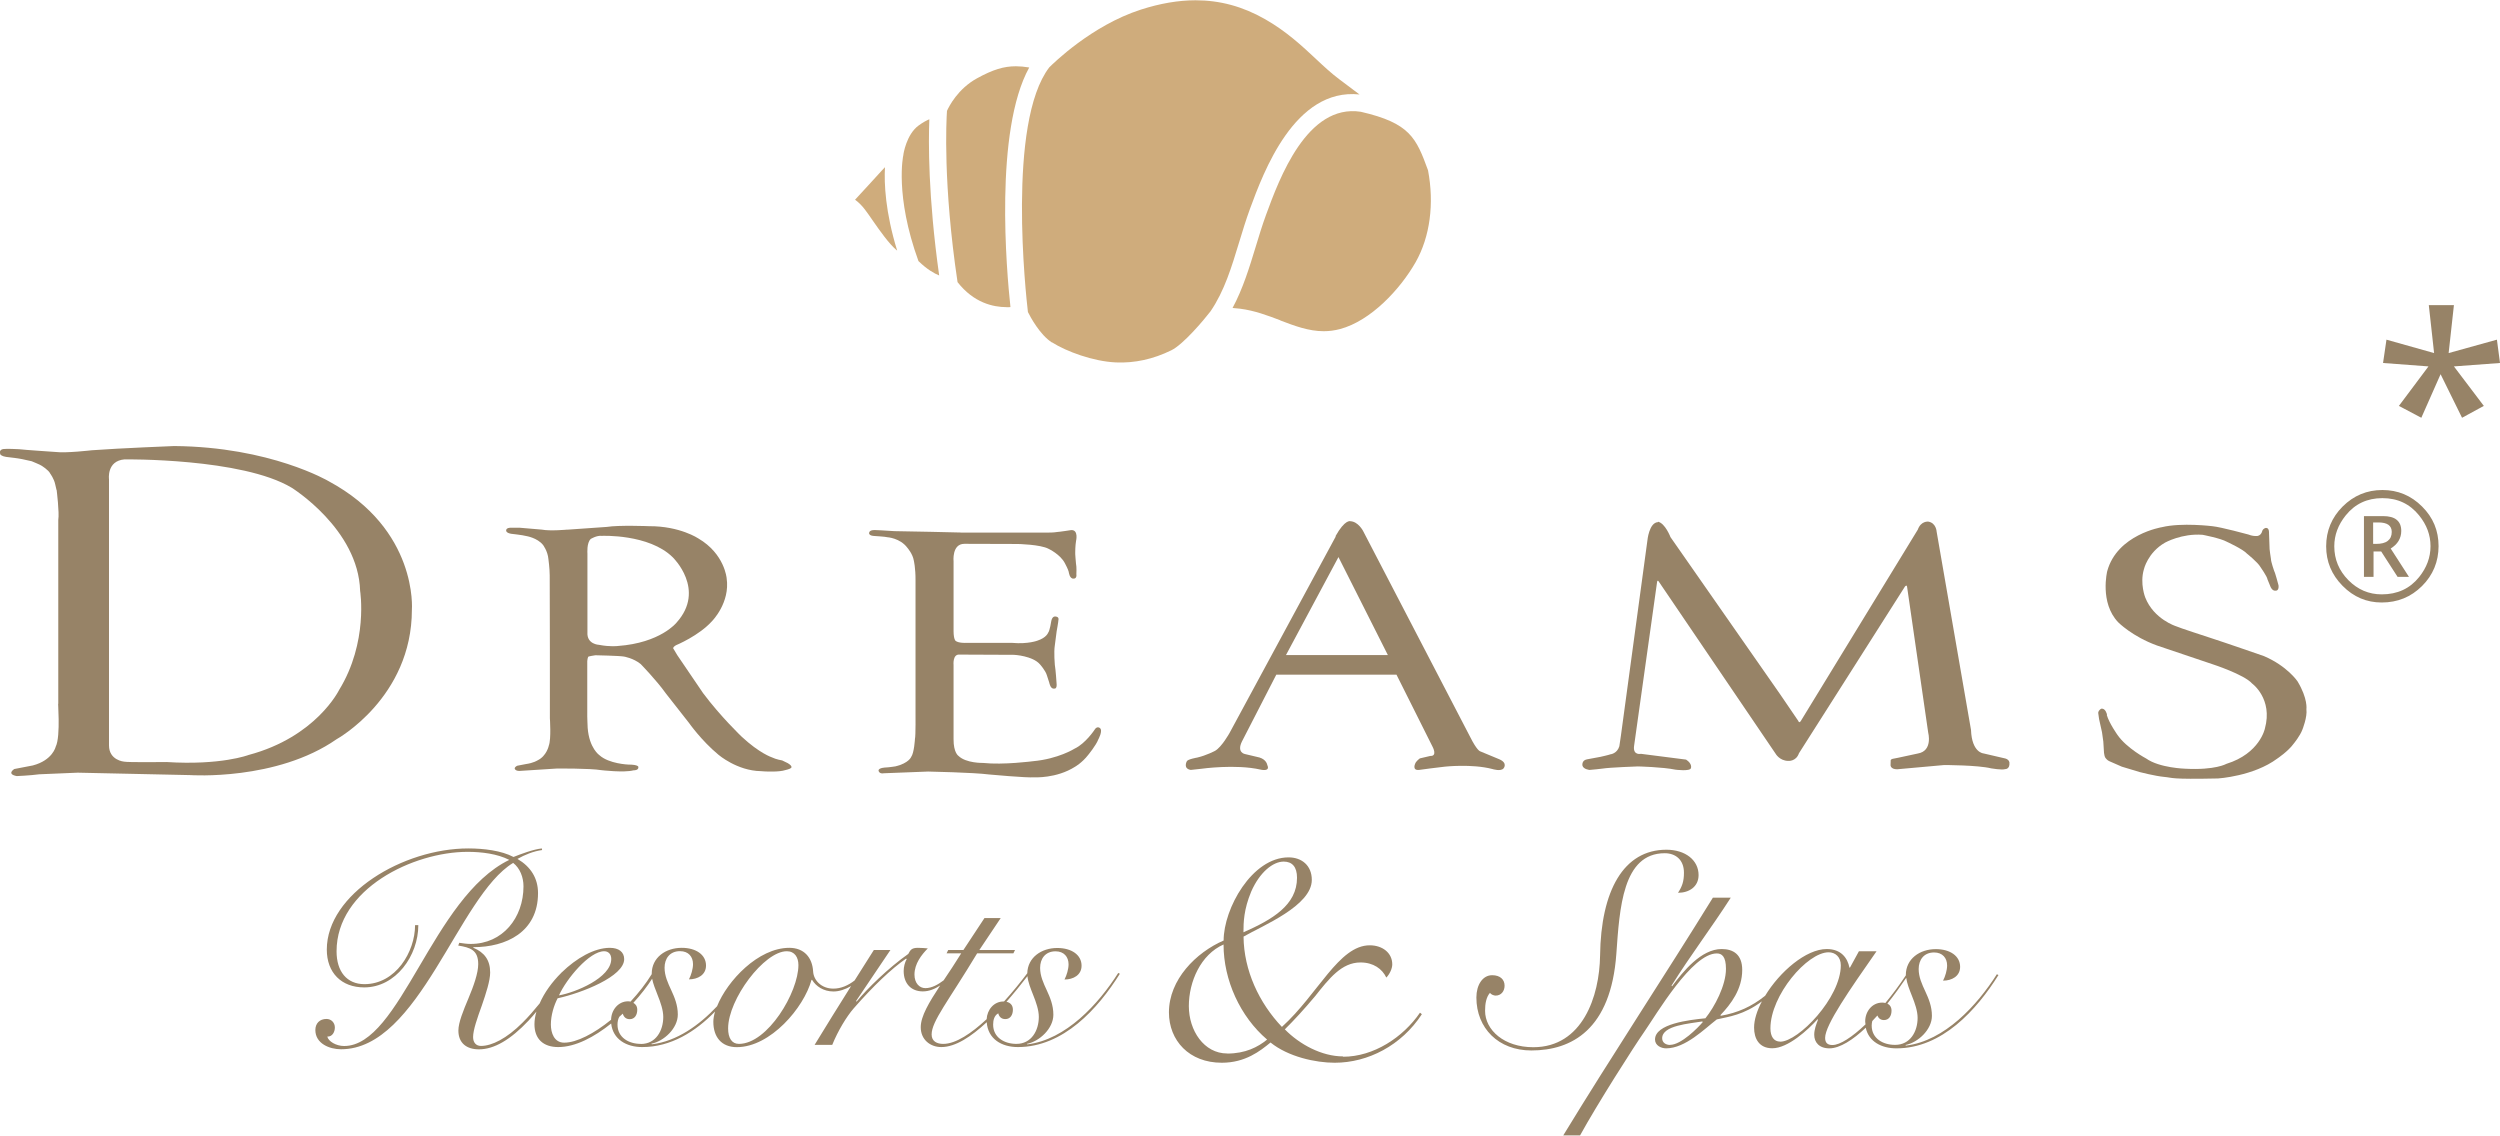 <?xml version="1.0" encoding="UTF-8"?><svg id="uuid-5cec263d-0465-411c-a357-c6faf4c1eb6b" xmlns="http://www.w3.org/2000/svg" width="4.27in" height="1.94in" viewBox="0 0 307.61 139.67"><g id="uuid-0264fd41-d2de-406b-a691-2f598df4fd72"><path d="m293.06 74.09c-1.87 0-3.47-.68-4.82-2.05c-1.35-1.37-2.02-2.98-2.02-4.87s.68-3.54 2.03-4.89c1.36-1.35 2.98-2.03 4.89-2.03s3.53.68 4.88 2.03c1.36 1.35 2.03 2.97 2.03 4.87s-.68 3.57-2.04 4.92c-1.36 1.35-3.01 2.02-4.96 2.02h0zm0-1c1.93 0 3.46-.71 4.6-2.13c.93-1.16 1.4-2.42 1.4-3.8s-.47-2.63-1.4-3.78c-1.14-1.42-2.64-2.13-4.52-2.13s-3.38.71-4.52 2.13c-.93 1.16-1.4 2.42-1.4 3.79c0 1.62.58 3 1.73 4.17c1.16 1.17 2.52 1.75 4.11 1.75zm-2.19-2.16v-7.47h2.34c.75 0 1.32.15 1.69.46c.38.31.56.76.56 1.37c0 .45-.11.85-.33 1.22s-.54.67-.97.94l2.25 3.49h-1.4l-2.02-3.13h-.94v3.13h-1.19zm1.14-4.05h.34c.65 0 1.13-.12 1.45-.37s.49-.61.49-1.1c0-.39-.14-.68-.41-.88c-.27-.19-.68-.29-1.22-.29h-.66v2.63h0z" style="fill:#978367;"/></g><g id="uuid-6122f9f1-a1e6-4300-9dfa-9e11a35dc414"><g><path d="m108.54 20.9c-1.1 1.22-2.22 2.42-3.33 3.63c.45.33.86.74 1.22 1.22c.28.36.6.83.96 1.35c.89 1.28 2 2.85 2.9 3.61c.03.03.07.05.1.08c-1.46-4.75-1.61-8.26-1.5-10.26c-.11.11-.22.24-.36.38h0z" style="fill:#cfac7c;"/><path d="m111.17 18.99s-.02.07-.03.1h0s-1.07 4.89 1.87 12.99c1.05 1.02 1.93 1.52 2.55 1.77c-1.37-9.73-1.32-16.47-1.21-19.22c-.35.15-.79.38-1.31.76c-1.54 1.12-1.88 3.57-1.89 3.6h0z" style="fill:#cfac7c;"/><path d="m123.86 37.76c.17 0 .32 0 .47-.02c-.48-4.42-2-21.68 2.31-29.48c-.6-.1-1.14-.15-1.64-.15c-1.5 0-2.83.41-4.78 1.48c-2.37 1.3-3.46 3.47-3.7 4.01c-.08 1.17-.5 8.99 1.3 21.07c1.98 2.54 4.37 3.08 6.05 3.08z" style="fill:#cfac7c;"/><path d="m157.52 39.38c1.81.69 3.52 1.33 5.36 1.33c.68 0 1.34-.09 2.02-.27c3.76-1.01 7.37-4.86 9.29-8.23c1.77-3.13 2.3-7.2 1.52-11.3c-1.45-3.96-2.19-5.8-8.27-7.2c-6.62-1.02-10.03 8.23-11.66 12.68c-.47 1.28-.88 2.63-1.28 3.95c-.77 2.52-1.56 5.13-2.84 7.51c.3.02.6.05.92.09c1.8.23 3.4.84 4.96 1.43h0z" style="fill:#cfac7c;"/><path d="m129.46 42.09c1.74 1.11 5.07 2.34 7.84 2.46c2.33.1 4.59-.4 6.82-1.49c1.46-.71 3.96-3.67 4.83-4.8c1.72-2.52 2.59-5.45 3.53-8.53c.41-1.35.83-2.73 1.32-4.07c1.66-4.5 5.49-14.92 13.48-14.08c-.25-.19-.51-.38-.8-.6c-.48-.36-1.02-.77-1.65-1.24c-.96-.71-1.91-1.59-2.89-2.51c-1.71-1.6-3.64-3.41-6.29-4.92c-2.74-1.56-5.54-2.32-8.55-2.32c-2.11 0-4.37.39-6.73 1.15c-6.07 1.96-10.79 6.64-11.26 7.1c-5.22 6.8-2.87 28.07-2.63 30.11c.29.58 1.46 2.79 2.96 3.75v-.02z" style="fill:#cfac7c;"/></g><g><path d="m118.23 65.48s-7.11-.17-8.19-.17c0 0-1.45-.09-1.63-.1s-.69-.03-.69-.03c0 0-.72-.07-.78.33c0 0-.09.34.56.39c0 0 1.5.09 1.69.16c0 0 1.56.09 2.46 1.3c0 0 .66.75.79 1.57c0 0 .22.91.21 2.42v16.23s.03 2.95-.07 3.29c0 0-.09 1.72-.47 2.23c0 0-.29.76-1.92 1.15c0 0-.81.13-1.19.14c0 0-.9.02-.9.38c0 0 .05.45.67.33l5.43-.21s5.59.11 7.5.36c0 0 4.65.43 5.56.35c0 0 2.73.16 5.02-1.3c0 0 .87-.49 1.62-1.46c0 0 .97-1.18 1.24-1.9c0 0 .6-1.08.2-1.4c0 0-.36-.32-.68.24c0 0-1.1 1.67-2.45 2.3c0 0-1.99 1.26-5.12 1.54c0 0-3.63.48-6.15.21c0 0-2.07.05-3.01-.87c0 0-.61-.38-.6-2.05v-9.13s-.14-1.36.74-1.28l6.71.03s2.28.11 3.19 1.18c0 0 .66.74.83 1.3l.31.96s.14.81.61.71c0 0 .38.11.28-.7c0 0-.1-1.59-.21-2.22c0 0-.14-1.55 0-2.4l.22-1.7s.23-1.27.22-1.4c0 0 .15-.41-.38-.45c0 0-.36-.07-.49.53c0 0-.19 1.26-.4 1.48c0 0-.2.6-1.3.96c0 0-1.14.45-3.1.28h-5.71s-.91.04-1.27-.25c0 0-.24-.16-.25-1.17v-8.6s-.23-2.17 1.33-2.17l6.54.02s2.83.05 3.83.6c0 0 1.46.68 2.02 1.81c0 0 .39.73.45 1.02c0 0 .09.86.58.83c0 0 .45.06.36-.56c0 0 .05-.85-.05-1.32c0 0-.12-1.28-.09-1.4c0 0 0-.76.1-1.35c0 0 .34-1.39-.6-1.34c0 0-1.39.22-1.77.24c0 0-.33.08-1.35.07h-10.44z" style="fill:#978367;"/><path d="m69.81 65.13c.87-.07 4.85-.34 4.85-.34c1.48-.24 5.21-.09 5.21-.09c3.79-.02 6.06 1.51 6.06 1.51c3.24 1.9 3.48 4.9 3.48 4.9c.44 3-1.77 5.24-1.77 5.24c-1.62 1.83-4.47 3-4.47 3c-.52.31-.28.47-.28.47l.44.74l3.18 4.68c2.14 2.87 4.75 5.36 4.75 5.36c2.2 2.05 3.71 2.54 3.71 2.54c.55.27 1.27.38 1.27.38l.7.34c.72.44.36.61.36.61c-.12.12-.67.24-.67.24c-.4.13-.96.17-1.49.18c-.8.02-1.53-.05-1.53-.05c-2.92-.05-5.21-2.02-5.21-2.02c-2.1-1.74-3.62-3.91-3.62-3.91l-2.84-3.62c-1.19-1.67-3.11-3.63-3.11-3.63c-.89-.73-2.06-.92-2.06-.92c-.52-.1-3.51-.16-3.51-.16c-.25.02-.81.15-.81.15c-.15 0-.19.57-.19.57v6.34c-.02.38.05 1.87.05 1.87c.19 2.52 1.45 3.37 1.45 3.37c1.17 1.06 3.54 1.15 3.54 1.15c1.32 0 1.25.31 1.25.31c.04.43-.61.4-.61.4c-1.14.31-3.94-.02-3.94-.02c-1.42-.24-5.51-.2-5.51-.2l-4.37.28c-.71.09-.79-.27-.79-.27c0-.24.33-.36.33-.36l1.04-.2c.94-.13 1.43-.45 1.43-.45c1.15-.55 1.4-1.83 1.4-1.83c.31-.81.13-3.36.13-3.36v-8.36l-.02-9.2c0-.86-.16-2.02-.16-2.02c-.08-.98-.66-1.74-.66-1.74c-.71-.89-2.07-1.1-2.07-1.1c-.42-.12-1.88-.28-1.88-.28c-.63-.12-.59-.39-.59-.39c-.02-.36.53-.35.53-.35h1.15l2.7.23c1.07.2 3.13 0 3.13 0h0zm2.47 12.62c-.1 1.5 1.43 1.55 1.43 1.55c1.39.27 2.32.14 2.32.14c5.24-.38 7.21-2.87 7.21-2.87c3.67-4.07-.46-8.04-.46-8.04c-2.93-2.9-8.73-2.64-8.73-2.64c-.65-.07-1.36.38-1.36.38c-.52.47-.41 1.79-.41 1.79v9.71z" style="fill:#978367;"/><path d="m259.25 87.87s-.16-.77-.68-.72c0 0-.34.13-.4.51l.11.78l.36 1.62l.16 1.14l.06.98s0 .75.21 1.04c0 0 .23.31.48.4l1.53.67l2.22.67s1.89.49 3 .59s.65.32 6.62.19c0 0 4.37-.27 7.29-2.45c0 0 1.34-.89 2.02-1.84c0 0 .78-.94 1.07-1.73c0 0 .62-1.53.49-2.51c0 0 .2-1.28-1.1-3.43c0 0-1.25-1.86-4.11-3.09c0 0-4.65-1.62-6.85-2.33c0 0-3.7-1.2-3.98-1.35c0 0-2.74-.86-3.79-3.54c0 0-.68-1.69-.17-3.45c0 0 .46-2.07 2.61-3.3c0 0 2.07-1.16 4.62-.96c0 0 2.21.42 2.99.86c0 0 1.98.91 2.47 1.46c0 0 1.33 1.06 1.66 1.65c0 0 .83 1.18.86 1.51l.36.88s.21.61.7.51c0 0 .37 0 .3-.65c0 0-.43-1.64-.53-1.75c0 0-.41-1.18-.4-1.48c0 0-.22-1.36-.18-1.56l-.06-1.66s.05-.62-.36-.62c0 0-.3 0-.47.36c0 0-.12.72-.84.64c0 0-.43 0-.88-.19c0 0-3.37-.92-4.42-1.02c0 0-3.77-.47-6.21.12c0 0-5.5.89-6.73 5.42c0 0-.95 3.87 1.35 6.28c0 0 1.72 1.75 4.78 2.86l6.82 2.3s3.89 1.26 4.87 2.37c0 0 2.6 1.87 1.58 5.56c0 0-.63 3.06-4.73 4.33c0 0-1.37.8-5.07.6c0 0-3.18-.09-4.81-1.26c0 0-2.37-1.24-3.52-2.89c0 0-1.03-1.45-1.32-2.46l.02-.03z" style="fill:#978367;"/><path d="m6.95 60.23l-.16-.69c-.14-.68-.61-1.31-.61-1.31c-.18-.43-1.08-.98-1.08-.98c-.1-.09-1.2-.54-1.2-.54l-1.18-.26l-.86-.14l-1.15-.14h.02s.46.06 0 0c-.46-.06-.67-.27-.67-.27c-.31-.74.51-.7.51-.7c.18-.05 1.78.03 1.78.03c.61.08 4.51.34 4.51.34c1.25.16 4.42-.21 4.42-.21c3.54-.26 10.15-.52 10.15-.52c11.86.1 19 4.32 19 4.32c11.04 5.94 10.25 15.82 10.25 15.82c0 10.83-9.26 15.93-9.26 15.93c-7.39 5.15-17.99 4.42-17.99 4.42l-13.87-.3c-.69.02-4.74.2-4.74.2c-1.09.15-2.76.22-2.76.22c-1.31-.25-.3-.87-.3-.87l2.28-.44c2.44-.64 2.81-2.3 2.81-2.3c.66-1.28.21-6.03.32-5.23v-22.68c.15-.87-.2-3.68-.2-3.68m6.44 31.42c0 1.84 1.84 2 1.84 2c.43.11 5.24.05 5.24.05c6.7.43 10.1-.87 10.1-.87c8.32-2.22 11.13-7.99 11.13-7.99c3.62-5.89 2.59-12.2 2.59-12.2c-.22-7.61-8.42-12.69-8.42-12.69c-6.11-3.67-20.57-3.49-20.57-3.49c-2.22.19-1.91 2.44-1.91 2.44v32.75h0z" style="fill:#978367;"/><path d="m164.32 65.94c1.19-2.13 1.84-1.85 1.84-1.85c.95.04 1.55 1.18 1.55 1.18l13.21 25.41c.79 1.58 1.18 1.71 1.18 1.71l2.36.98c1.11.47.55 1.12.55 1.12c-.32.43-1.38.09-1.38.09c-2.53-.66-5.86-.29-5.86-.29c-.44.03-3.16.4-3.16.4c-.86.09-.5-.72-.5-.72c.1-.36.6-.7.6-.7l1.28-.3c.93.04.27-1.15.27-1.15l-4.43-8.85h-14.79l-4.23 8.23c-.67 1.38.39 1.54.39 1.54l1.77.42c.88.27.96.92.96.92c.42.89-.83.57-.83.57c-3.08-.7-7.29-.1-7.29-.1c-.37.04-1.29.14-1.29.14c-.99-.16-.49-1.06-.49-1.06c.1-.26 1.28-.46 1.28-.46c1.13-.26 2.2-.83 2.2-.83c.82-.47 1.77-2.18 1.77-2.18l13.08-24.2l-.02-.02zm-6.08 14.62h12.53l-6.08-12.06s-6.46 12.06-6.46 12.06z" style="fill:#978367;"/><path d="m204.02 64.2c-1.12.04-1.32 2.28-1.32 2.28l-3.26 24.02l-.19 1.28c-.28.92-1.1.99-1.1.99c-.15.07-1.22.31-1.22.31l-1.67.31c-.68.13-.55.77-.55.77c.13.47.88.53.88.53c.21 0 1.56-.16 1.56-.16c.9-.15 4.38-.27 4.38-.27c0 0 3.06.07 4.63.4c0 0 1.83.24 1.9-.2c0 0 .2-.52-.6-1.04l-5.55-.71s-1 .23-.85-.95l2.84-20.24s.05-.21.17-.05l14.41 21.23s.48.86 1.54.88c0 0 .97.1 1.33-.94l13.04-20.51s.21-.26.26 0l2.6 17.95s.61 2.27-1.27 2.59l-2.46.53l-.62.12s-.19.04-.26.15l-.02.63s-.02.51.81.51l5.78-.52s4.16 0 5.8.41c0 0 1.34.23 1.72.09c0 0 .58.03.52-.79c0 0 0-.35-.48-.51l-2.71-.63s-1.44-.08-1.54-2.89l-4.23-24.4s-.05-1.06-1.01-1.23c0 0-.91-.13-1.31.99l-14.41 23.57s-.19.27-.28-.02l-2.22-3.26l-13.52-19.38s-.65-1.71-1.54-1.89v.04z" style="fill:#978367;"/></g><g><path d="m165.26 129.94c-2.63 0-5.36-1.48-7.17-3.33c1.09-1.07 2.36-2.45 3.72-4.07c1.73-2.18 3.27-4.16 5.59-4.16c1.59 0 2.67.79 3.18 1.86c.41-.42.73-1.11.73-1.62c0-1.44-1.23-2.35-2.77-2.35c-3.81 0-6.36 6.02-10.81 10.04c-2.81-2.96-4.68-6.94-4.72-11.11c2.32-1.34 8.4-3.79 8.4-6.98c0-1.76-1.23-2.77-2.86-2.77c-4.5 0-7.99 6.3-7.99 10.23c-3.4 1.48-6.73 4.81-6.73 8.84c0 3.47 2.49 6.2 6.5 6.2c2.9 0 4.72-1.44 6-2.49c2.18 1.76 5.54 2.49 7.9 2.49c4.09 0 8.22-2.13 10.72-5.97l-.23-.19c-2.09 3.05-5.72 5.42-9.45 5.42v-.02zm-11.31-20.27c1.05-2.4 2.68-3.7 4-3.7c1.05 0 1.64.65 1.64 1.99c0 3.37-3.04 5.14-6.59 6.71c0-1.21.04-2.82.95-5h0zm-2.95 19.91c-2.86 0-4.72-2.82-4.72-5.83s1.46-6.34 4.27-7.58c0 4.39 2.05 8.88 5.36 11.7c-1.14.93-2.68 1.72-4.91 1.72h0z" style="fill:#978367;"/><path d="m126.42 128.47l-.07-.07c1.57-.31 3.26-1.9 3.26-3.59c0-1.16-.4-2.11-.8-2.98c-.43-.92-.83-1.8-.83-2.78c0-1.12.63-2.04 1.9-2.04c1.03 0 1.6.68 1.6 1.6c0 .58-.23 1.36-.5 1.87c1.07 0 2.1-.54 2.1-1.7c0-1.33-1.23-2.18-2.99-2.18c-1.94 0-3.64 1.16-3.69 3.11c-.77 1.02-1.76 2.26-2.86 3.47h-.05c-1.22 0-2.03 1.04-2.09 2.18c-1.86 1.73-3.79 3.04-5.34 3.04c-.77 0-1.43-.31-1.43-1.16c0-1.63 2.04-4.07 5.6-9.98h4.46l.2-.41h-4.39l2.63-3.93h-2l-2.59 3.93h-1.87l-.2.41h1.8c-.74 1.2-1.48 2.31-2.16 3.32c-.67.51-1.45.96-2.25.96c-.73 0-1.34-.61-1.34-1.67c0-1.33.87-2.44 1.64-3.22c-.4-.03-.77-.07-1.23-.07c-.8 0-.93.31-1.17.75c-2.39 1.67-5.1 4.31-6.36 5.87l-.07-.07l4.23-6.28h-2.04c-.81 1.26-1.59 2.5-2.37 3.75c-.79.61-1.67 1-2.61 1c-1.5 0-2.43-1.05-2.49-2.11c-.1-1.73-1.13-2.91-2.93-2.91c-3.82 0-7.63 4.05-8.89 7.19c-2.22 2.36-4.96 4.31-8.02 4.68l-.07-.07c1.57-.31 3.26-1.9 3.26-3.59c0-1.16-.4-2.11-.8-2.98c-.43-.92-.83-1.8-.83-2.78c0-1.12.63-2.04 1.9-2.04c1.04 0 1.6.68 1.6 1.6c0 .58-.23 1.36-.5 1.87c1.07 0 2.1-.54 2.1-1.7c0-1.33-1.23-2.18-2.99-2.18c-1.97 0-3.69 1.19-3.69 3.19v.05c-.72 1.17-1.63 2.33-2.61 3.38c-.09-.02-.18-.04-.29-.04c-1.25 0-2.08 1.1-2.1 2.27c-2.09 1.7-4.24 2.82-5.77 2.82c-1.23 0-1.64-1.19-1.64-2.24c0-1.12.37-2.34.83-3.22c2.96-.65 8.19-2.68 8.19-4.82c0-.88-.67-1.39-1.77-1.39c-1.91 0-4.12 1.28-5.91 3.02h-.02s-.03.03-.04.06c-1.14 1.13-2.09 2.44-2.66 3.76c-.69.85-1.39 1.66-2.12 2.38c-1.94 1.94-3.76 2.85-5.1 2.85c-.6 0-.97-.41-.97-1.09c0-.88.53-2.37 1.07-3.87c.53-1.53 1.03-3.08 1.03-4.07c0-1.53-.7-2.47-2.07-3.05v-.07c4 0 7.96-1.84 7.96-6.65c0-1.84-.9-3.25-2.53-4.21c.9-.51 1.97-.95 3.03-1.09l-.03-.2c-1.03.1-2.63.71-3.49 1.05c-1.47-.78-3.66-1.05-5.56-1.05c-8.02 0-17.41 5.6-17.41 12.45c0 2.85 1.8 4.65 4.6 4.65c3.89 0 6.66-3.9 6.66-7.66h-.4c0 3.29-2.39 7.26-6.23 7.26c-2.17 0-3.43-1.56-3.43-4.04c0-7.7 9.46-12.24 16.12-12.24c1.74 0 3.66.24 5.13.99c-9.46 4.58-13.39 22.9-20.32 22.9c-1 0-1.94-.58-2.07-1.16c.63.03.93-.58.93-1.12c0-.58-.43-1.05-1.03-1.05c-.83 0-1.37.54-1.37 1.36c0 1.67 1.74 2.37 3.16 2.37c9.63 0 14.42-18.86 21.18-22.93c.84.65 1.27 1.77 1.27 2.88c0 3.87-2.56 7.09-6.5 7.09c-.47 0-.93-.07-1.4-.14l-.13.34c1.47.24 2.46.54 2.46 2.28c0 1.12-.57 2.71-1.2 4.21s-1.24 2.98-1.24 3.97c0 1.53 1 2.31 2.53 2.31c1.87 0 3.89-1.19 6.1-3.53c.35-.37.66-.74.97-1.11c-.15.53-.24 1.05-.24 1.55c0 1.8 1.07 2.81 2.93 2.81c2.12 0 4.43-1.24 6.51-2.9c.21 1.95 1.87 2.9 3.82 2.9c3.54 0 6.55-1.9 8.96-4.37c-.13.45-.21.88-.21 1.26c0 1.87 1 3.12 2.89 3.12c4.13 0 8.26-4.85 9.19-8.28h.07c.47.78 1.4 1.43 2.63 1.43c.7 0 1.45-.25 2.17-.67c-1.53 2.42-3.02 4.84-4.49 7.24h2.17c.7-1.73 1.77-3.49 2.63-4.48c2.43-2.78 4.66-4.89 6.46-6.14l.07.07c-.23.41-.37.95-.37 1.46c0 1.56.93 2.51 2.36 2.51c.78 0 1.49-.31 2.13-.73c-1.38 2.1-2.39 3.79-2.39 5.14c0 1.53 1.17 2.44 2.53 2.44c1.74 0 3.69-1.29 5.59-3.06c.14 2.06 1.83 3.06 3.83 3.06c5.6 0 9.86-4.72 12.55-9.02l-.2-.1c-2.43 3.83-6.43 8.21-11.19 8.79l-.02-.04zm-52.08-11.47c.5 0 .87.34.87.95c0 2.34-4.46 4.14-6.43 4.48c.9-2.01 3.73-5.43 5.56-5.43zm4.5 11.4c-1.47 0-2.86-.78-2.86-2.37c0-.34.06-.68.22-.96c.14-.13.29-.26.43-.39c.11.39.37.68.85.68c.63 0 .93-.54.93-1.16c0-.42-.19-.69-.48-.85c.93-1.02 1.72-2.05 2.31-2.97c.12.63.4 1.3.67 2c.37.92.7 1.87.7 2.71c0 1.67-.9 3.32-2.76 3.32h0zm12.08 0c-.87 0-1.33-.71-1.33-1.9c0-3.59 4.43-9.5 7.22-9.5c.97 0 1.43.75 1.43 1.7c0 3.36-3.79 9.7-7.32 9.7zm34.14 0c-1.47 0-2.86-.78-2.86-2.37c0-.54.13-1.12.63-1.39c.1.41.37.71.87.71c.63 0 .93-.54.93-1.16c0-.55-.32-.87-.79-.97c.92-1.05 1.8-2.14 2.58-3.15c.07.71.38 1.49.7 2.3c.37.92.7 1.87.7 2.71c0 1.67-.9 3.32-2.76 3.32h0z" style="fill:#978367;"/><path d="m198.88 117.35c.4-5.63.77-12.41 5.96-12.41c1.3 0 2.36.78 2.36 2.4c0 1.09-.23 1.7-.73 2.47c1.37 0 2.53-.75 2.53-2.18c0-1.84-1.63-3.12-3.96-3.12c-5.26 0-8.06 5.02-8.16 13.03c-.07 5.02-2.17 11.27-8.22 11.27c-3.59 0-5.93-2.11-5.93-4.48c0-.85.13-1.67.6-2.21c.13.2.47.34.7.34c.67 0 1.1-.54 1.1-1.22c0-.75-.53-1.29-1.53-1.29c-1.17 0-1.94 1.19-1.94 2.74c0 3.8 2.73 6.52 6.76 6.52c4.96 0 9.79-2.57 10.46-11.87z" style="fill:#978367;"/><path d="m245.71 119.82c-2.43 3.83-6.43 8.21-11.19 8.79l-.07-.07c1.57-.31 3.26-1.9 3.26-3.59c0-1.16-.4-2.11-.8-2.98c-.43-.92-.83-1.8-.83-2.78c0-1.12.63-2.04 1.9-2.04c1.03 0 1.6.68 1.6 1.6c0 .58-.23 1.36-.5 1.87c1.07 0 2.1-.54 2.1-1.7c0-1.33-1.23-2.18-2.99-2.18c-1.97 0-3.69 1.19-3.69 3.19v.04c-.8 1.22-1.66 2.36-2.52 3.4c-.12-.03-.24-.05-.38-.05c-1.27 0-2.1 1.12-2.1 2.31c0 .13.03.25.04.37c-1.66 1.58-3.14 2.54-4.07 2.54c-.6 0-.9-.27-.9-.88c0-1.6 3.06-5.97 6.33-10.66h-2.17l-1.1 2.01h-.07c-.23-1.16-1-2.28-2.79-2.28c-2.55 0-5.79 2.79-7.58 5.75c-1.67 1.34-3.39 2.1-5.44 2.46l-.07-.07c1.3-1.36 2.69-3.19 2.69-5.57c0-1.9-1.1-2.57-2.53-2.57c-2.53 0-4.76 2.78-6.1 4.58l-.07-.07c2.3-3.7 4.96-7.19 7.29-10.83h-2.2c-6.06 9.81-12.45 19.47-18.41 29.25h2.07c2.1-3.83 6.63-10.93 7.86-12.69c1.54-2.21 5.9-9.7 8.96-9.7c.6 0 1.13.34 1.13 1.9c0 2.04-1.4 4.68-2.53 6.08c-2 .2-6.2.68-6.2 2.61c0 .75.77 1.09 1.37 1.09c2.36 0 4.73-2.4 6.23-3.56c1.51-.35 3.28-.53 5.55-2.22c-.6 1.14-.96 2.26-.96 3.23c0 1.33.6 2.54 2.24 2.54c1.94 0 4.4-2.28 5.56-3.56l.07.03c-.23.61-.47 1.22-.47 1.87c0 .92.6 1.67 1.87 1.67s2.91-1.05 4.47-2.54c.36 1.72 1.95 2.54 3.78 2.54c5.6 0 9.86-4.72 12.55-9.02l-.2-.1h.02zm-40.22 8.71c-.5 0-.97-.27-.97-.82c0-1.6 3.39-1.8 4.93-2.07l.07.07c-.57.68-2.66 2.81-4.03 2.81h0zm13.55-.41c-.77 0-1.2-.61-1.2-1.63c0-4.07 4.53-9.36 7.16-9.36c.83 0 1.5.58 1.5 1.6c0 4-5.23 9.4-7.46 9.4h0zm14.12.4c-1.47 0-2.86-.78-2.86-2.37c0-.19.03-.38.07-.56c.21-.22.42-.45.63-.68c.13.32.38.56.81.56c.63 0 .93-.54.93-1.16c0-.43-.2-.71-.51-.87c.86-1.08 1.65-2.18 2.32-3.17c.09.69.39 1.44.7 2.22c.37.92.7 1.87.7 2.71c0 1.67-.9 3.32-2.76 3.32h0z" style="fill:#978367;"/></g><path d="m301.94 37.5l-.65 5.9l5.94-1.65l.38 2.87l-5.67.42l3.68 4.86l-2.68 1.46l-2.64-5.36l-2.37 5.36l-2.76-1.46l3.64-4.86l-5.59-.42l.42-2.87l5.86 1.65l-.65-5.9h3.1z" style="fill:#978367;"/></g></svg>
